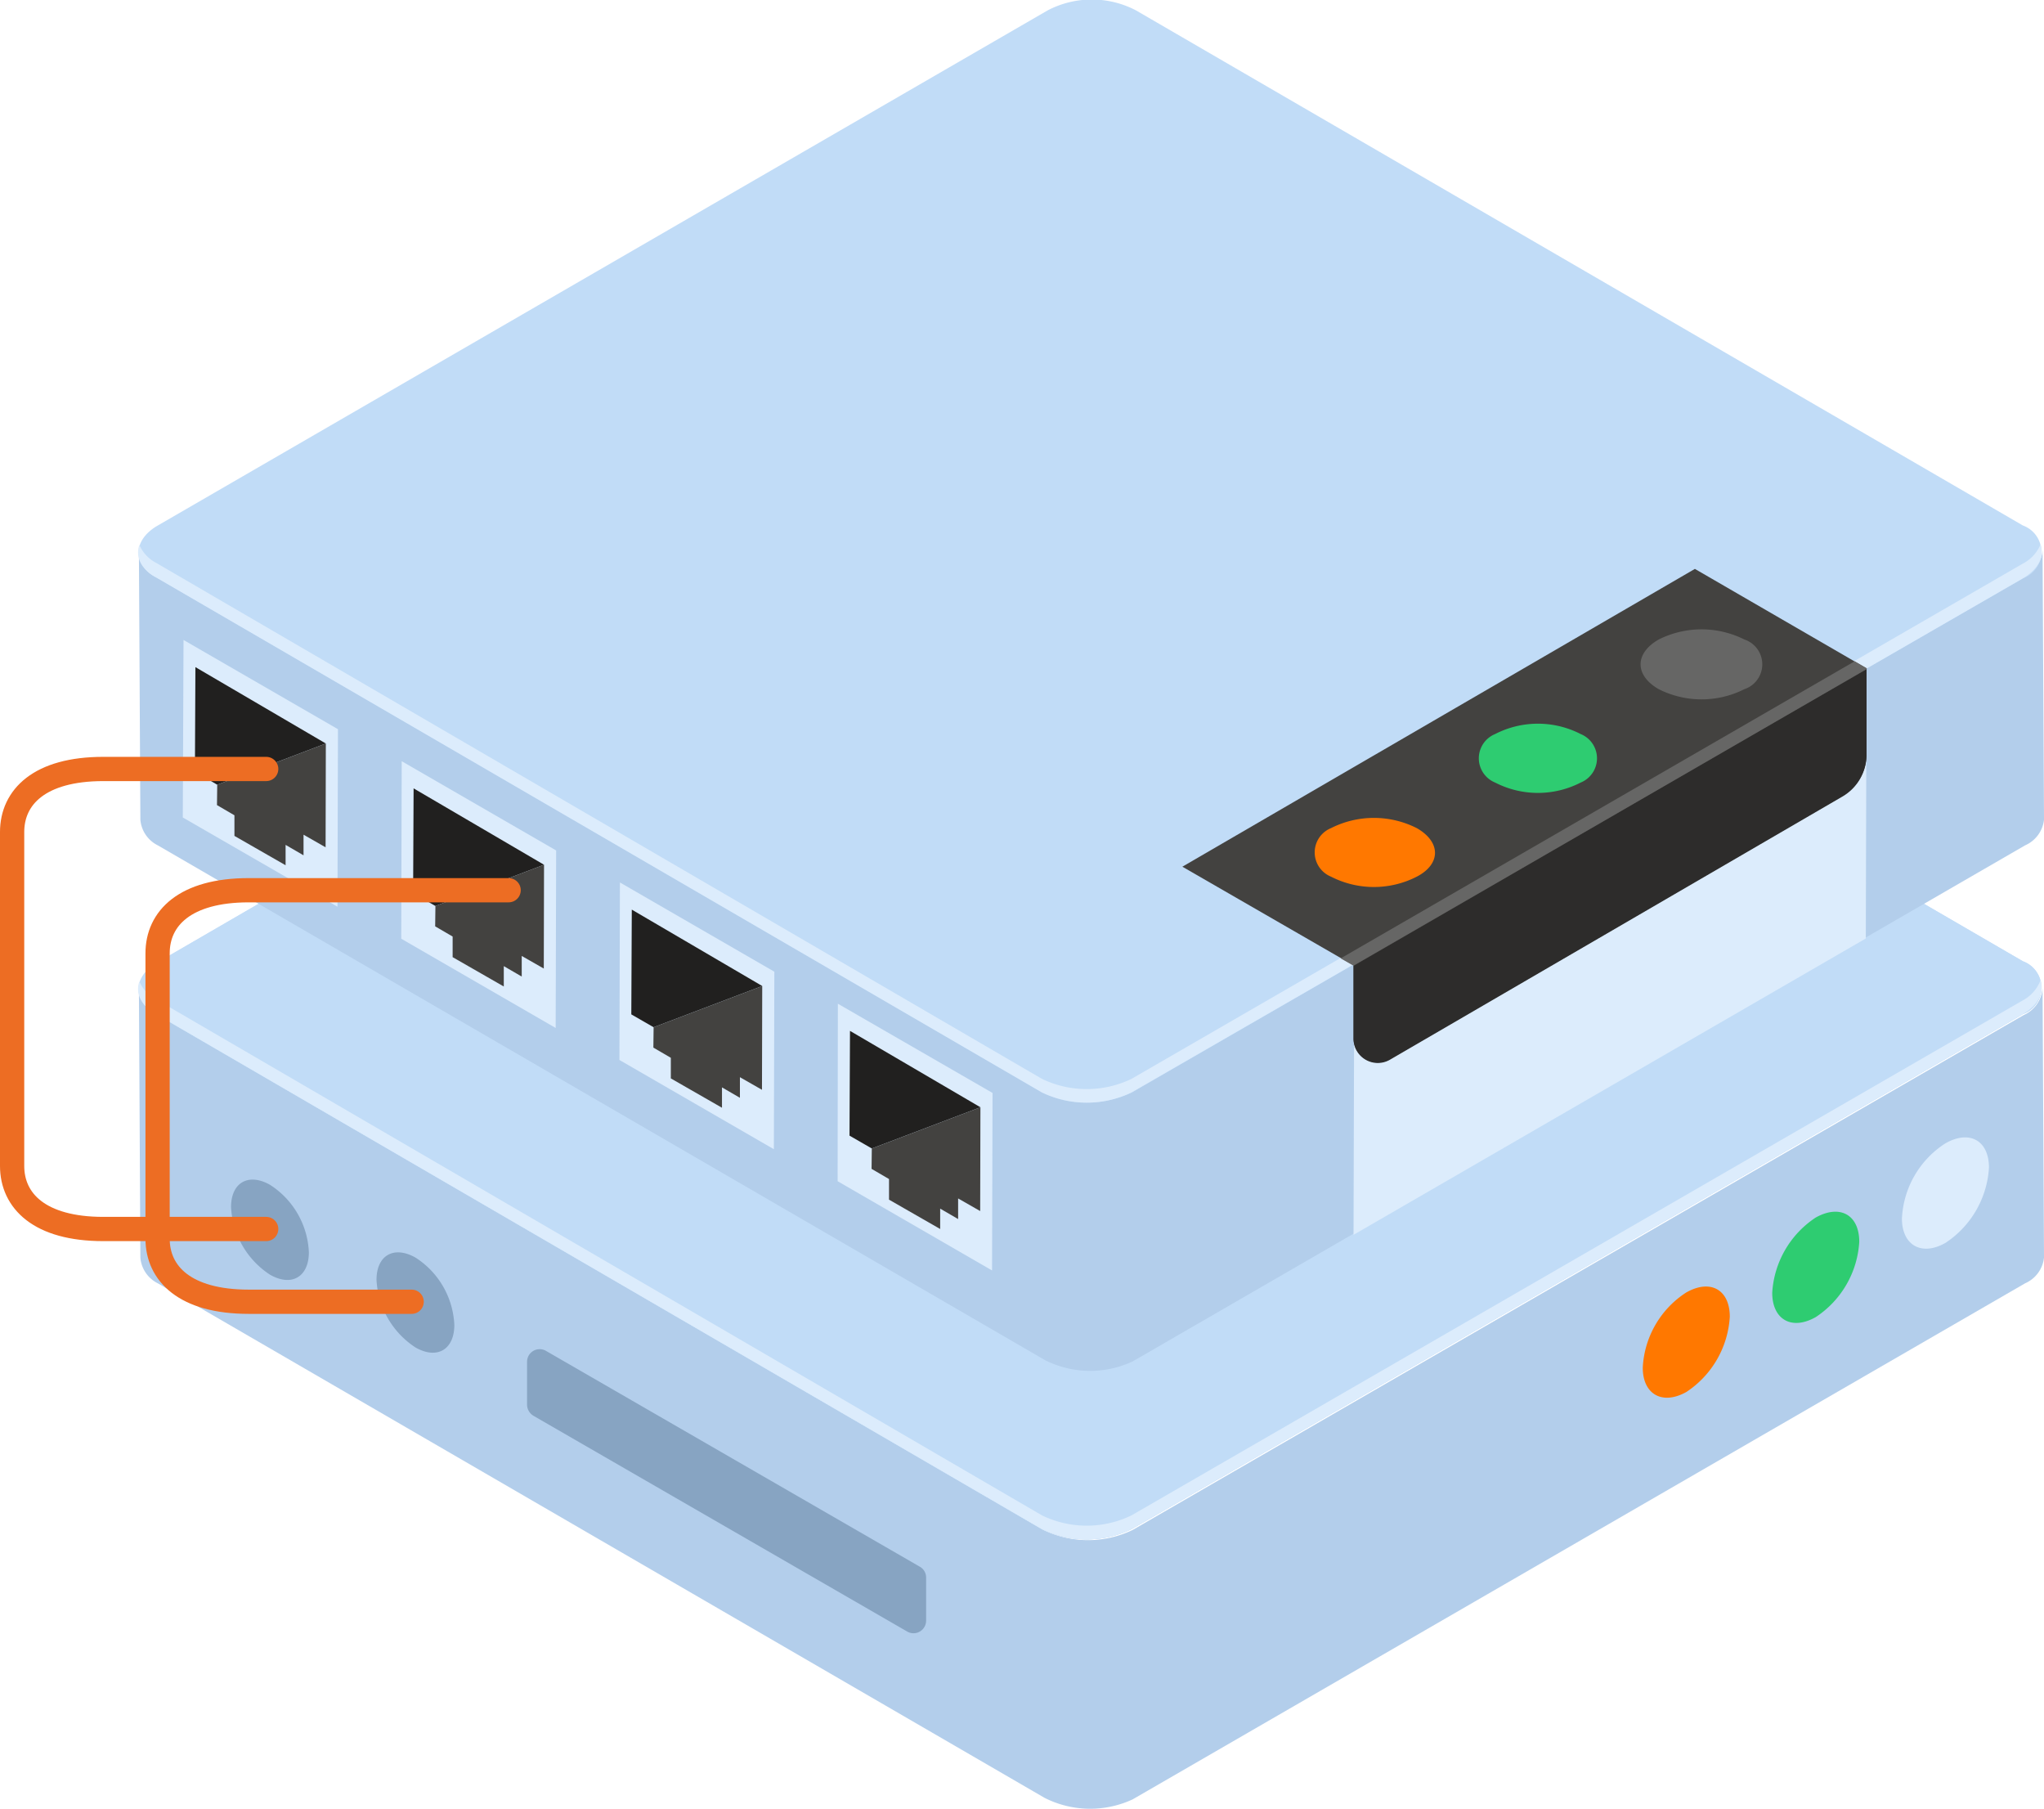 <svg id="Layer_1" data-name="Layer 1" xmlns="http://www.w3.org/2000/svg" viewBox="0 0 84.31 74.59"><defs><style>.cls-1{fill:#b3ceeb;}.cls-2{fill:#c1dcf7;}.cls-3{fill:#dcecfc;}.cls-4{fill:#ff7800;}.cls-5{fill:#2ecc71;}.cls-6{fill:#87a4c2;}.cls-7{fill:#21201f;}.cls-8{fill:#434240;}.cls-9{fill:#666665;}.cls-10{fill:#2d2c2b;}.cls-11{fill:none;stroke:#ed6d23;stroke-linecap:round;stroke-linejoin:round;}</style></defs><title>img_performance_10gig-40gig-networking</title><path class="cls-1" d="M3005.29,2123.65l.06,11.06a1.3,1.3,0,0,0,.72,1.06l36.58,21.22a4.16,4.16,0,0,0,3.63.06l36.81-21.28a1.31,1.31,0,0,0,.78-1.06l-.06-11.11a1.31,1.31,0,0,1-.78,1.11l-36.75,21.23a4.24,4.24,0,0,1-3.68,0L3006,2124.66A1.22,1.22,0,0,1,3005.29,2123.65Z" transform="translate(-2999.56 -2082.85)"/><path class="cls-2" d="M3006,2124.67l36.54,21.24a4.26,4.26,0,0,0,3.69,0l36.77-21.24a1.16,1.16,0,0,0,0-2.18l-36.58-21.24a3.93,3.93,0,0,0-3.65,0L3006,2122.57C3005.07,2123.15,3005,2124.09,3006,2124.67Z" transform="translate(-2999.56 -2082.85)"/><path class="cls-2" d="M3006,2124.67l36.54,21.24a4.26,4.26,0,0,0,3.69,0l36.77-21.24a1.16,1.16,0,0,0,0-2.18l-36.58-21.24a3.93,3.93,0,0,0-3.65,0L3006,2122.57C3005.07,2123.15,3005,2124.09,3006,2124.67Z" transform="translate(-2999.56 -2082.85)"/><path class="cls-3" d="M3083,2124.1l-36.77,21.24a4.23,4.23,0,0,1-3.69,0L3006,2124.06a1.46,1.46,0,0,1-.69-.74c-.17.47.05,1,.69,1.35l36.54,21.24a4.26,4.26,0,0,0,3.69,0l36.77-21.24c.66-.39.89-.92.73-1.41A1.57,1.57,0,0,1,3083,2124.1Z" transform="translate(-2999.56 -2082.85)"/><path class="cls-4" d="M3069.11,2136.15c1-.57,1.8-.12,1.8,1a4,4,0,0,1-1.79,3.1c-1,.56-1.8.09-1.8-1A3.92,3.92,0,0,1,3069.11,2136.15Z" transform="translate(-2999.56 -2082.85)"/><path class="cls-5" d="M3074.45,2133.06c1-.56,1.8-.12,1.8,1a4,4,0,0,1-1.79,3.1c-1,.57-1.8.1-1.8-1A4,4,0,0,1,3074.45,2133.06Z" transform="translate(-2999.56 -2082.85)"/><path class="cls-3" d="M3079.8,2130c1-.57,1.8-.12,1.8,1a4,4,0,0,1-1.79,3.1c-1,.57-1.8.09-1.8-1A3.9,3.9,0,0,1,3079.8,2130Z" transform="translate(-2999.56 -2082.85)"/><path class="cls-6" d="M3010.7,2131.71c-.88-.5-1.61-.11-1.61.92a3.55,3.55,0,0,0,1.6,2.78c.9.52,1.61.09,1.61-.92A3.48,3.48,0,0,0,3010.7,2131.71Z" transform="translate(-2999.56 -2082.85)"/><path class="cls-6" d="M3016.7,2134.71c-.88-.5-1.61-.11-1.61.92a3.55,3.55,0,0,0,1.6,2.78c.9.52,1.61.09,1.61-.92A3.48,3.48,0,0,0,3016.7,2134.71Z" transform="translate(-2999.56 -2082.85)"/><path class="cls-6" d="M3021.3,2139v1.78a.54.54,0,0,0,.26.45l15.42,8.9a.52.52,0,0,0,.78-.45v-1.78a.51.51,0,0,0-.27-.45l-15.42-8.9A.52.52,0,0,0,3021.3,2139Z" transform="translate(-2999.56 -2082.85)"/><path class="cls-1" d="M3005.29,2105.65l.06,11a1.3,1.3,0,0,0,.72,1.06l36.58,21.22a4.13,4.13,0,0,0,3.63.06l36.81-21.28a1.31,1.31,0,0,0,.78-1.06l-.06-11.11a1.34,1.34,0,0,1-.78,1.12l-36.75,21.22a4.24,4.24,0,0,1-3.68,0L3006,2106.65A1.22,1.22,0,0,1,3005.29,2105.65Z" transform="translate(-2999.56 -2082.85)"/><path class="cls-2" d="M3006,2106.66l36.54,21.24a4.26,4.26,0,0,0,3.69,0L3083,2106.7a1.16,1.16,0,0,0,0-2.18l-36.58-21.24a3.93,3.93,0,0,0-3.65,0L3006,2104.56C3005.07,2105.14,3005,2106.08,3006,2106.66Z" transform="translate(-2999.56 -2082.85)"/><path class="cls-3" d="M3083,2106.09l-36.77,21.25a4.26,4.26,0,0,1-3.69,0L3006,2106.06a1.5,1.5,0,0,1-.69-.74c-.17.47.05,1,.69,1.34l36.54,21.24a4.26,4.26,0,0,0,3.69,0L3083,2106.7c.66-.39.89-.92.73-1.41A1.57,1.57,0,0,1,3083,2106.09Z" transform="translate(-2999.56 -2082.85)"/><polygon class="cls-3" points="7.57 26.39 7.54 33.71 13.92 37.39 13.94 30.07 7.57 26.39"/><polygon class="cls-7" points="8.06 27.51 8.04 31.82 8.96 32.36 13.44 30.66 8.06 27.51"/><polygon class="cls-8" points="8.96 32.36 8.96 32.36 8.95 33.2 9.67 33.62 9.67 34.47 11.78 35.68 11.78 34.84 12.52 35.27 12.52 34.42 13.43 34.94 13.44 30.66 13.44 30.66 8.96 32.36"/><polygon class="cls-3" points="16.57 31.39 16.55 38.71 22.92 42.39 22.94 35.07 16.57 31.39"/><polygon class="cls-7" points="17.06 32.51 17.04 36.83 17.96 37.36 22.44 35.66 17.06 32.51"/><polygon class="cls-8" points="17.96 37.36 17.96 37.36 17.95 38.2 18.67 38.62 18.67 39.47 20.78 40.68 20.78 39.84 21.52 40.27 21.52 39.42 22.43 39.94 22.44 35.66 22.44 35.66 17.96 37.36"/><polygon class="cls-3" points="25.57 36.39 25.55 43.71 31.92 47.39 31.94 40.07 25.57 36.39"/><polygon class="cls-7" points="26.06 37.51 26.04 41.83 26.96 42.36 31.44 40.66 26.06 37.51"/><polygon class="cls-8" points="26.96 42.36 26.96 42.36 26.95 43.2 27.67 43.62 27.67 44.47 29.78 45.68 29.78 44.84 30.52 45.27 30.52 44.42 31.43 44.94 31.44 40.66 31.44 40.66 26.96 42.36"/><polygon class="cls-3" points="34.56 41.39 34.55 48.71 40.92 52.39 40.94 45.07 34.56 41.39"/><polygon class="cls-7" points="35.06 42.51 35.04 46.83 35.96 47.36 40.44 45.66 35.06 42.51"/><polygon class="cls-8" points="35.96 47.36 35.96 47.36 35.95 48.2 36.67 48.62 36.67 49.47 38.78 50.68 38.78 49.84 39.52 50.27 39.52 49.42 40.43 49.94 40.44 45.66 40.44 45.66 35.96 47.36"/><polygon class="cls-3" points="76.96 38.7 76.99 27.6 67.85 32.88 55.86 39.85 55.83 50.92 76.96 38.7"/><path class="cls-8" d="M3076.55,2110.41v0l0,3.56a2,2,0,0,1-1,1.71l-18.66,10.85a1,1,0,0,1-1.5-.87l0-3-7.06-4.07,21.14-12.28Z" transform="translate(-2999.56 -2082.85)"/><path class="cls-4" d="M3058,2117c1,.57,1,1.48,0,2a3.88,3.88,0,0,1-3.54,0,1.08,1.08,0,0,1,0-2A3.92,3.92,0,0,1,3058,2117Z" transform="translate(-2999.56 -2082.85)"/><path class="cls-5" d="M3064.76,2113.12a1.08,1.08,0,0,1,0,2,3.86,3.86,0,0,1-3.53,0,1.08,1.08,0,0,1,0-2A3.86,3.86,0,0,1,3064.76,2113.12Z" transform="translate(-2999.56 -2082.85)"/><path class="cls-9" d="M3071.51,2109.22a1.08,1.08,0,0,1,0,2.05,3.92,3.92,0,0,1-3.53,0c-1-.57-1-1.48,0-2.05A3.94,3.94,0,0,1,3071.51,2109.22Z" transform="translate(-2999.56 -2082.85)"/><path class="cls-10" d="M3076.55,2110.43l0,3.56a2,2,0,0,1-1,1.71l-18.66,10.85a1,1,0,0,1-1.5-.87l0-3Z" transform="translate(-2999.56 -2082.85)"/><polygon class="cls-9" points="55.83 39.82 77 27.59 77 27.58 77 27.56 76.5 27.27 55.3 39.52 55.83 39.82"/><path class="cls-11" d="M3010.54,2114.56h-6.72c-2.63,0-3.76,1.16-3.76,2.6v13.77c0,1.44,1.13,2.6,3.76,2.6h6.72" transform="translate(-2999.56 -2082.85)"/><path class="cls-11" d="M3020.54,2119.56h-10.72c-2.63,0-3.76,1.16-3.76,2.6v11.77c0,1.44,1.13,2.6,3.76,2.6h6.72" transform="translate(-2999.56 -2082.85)"/></svg>